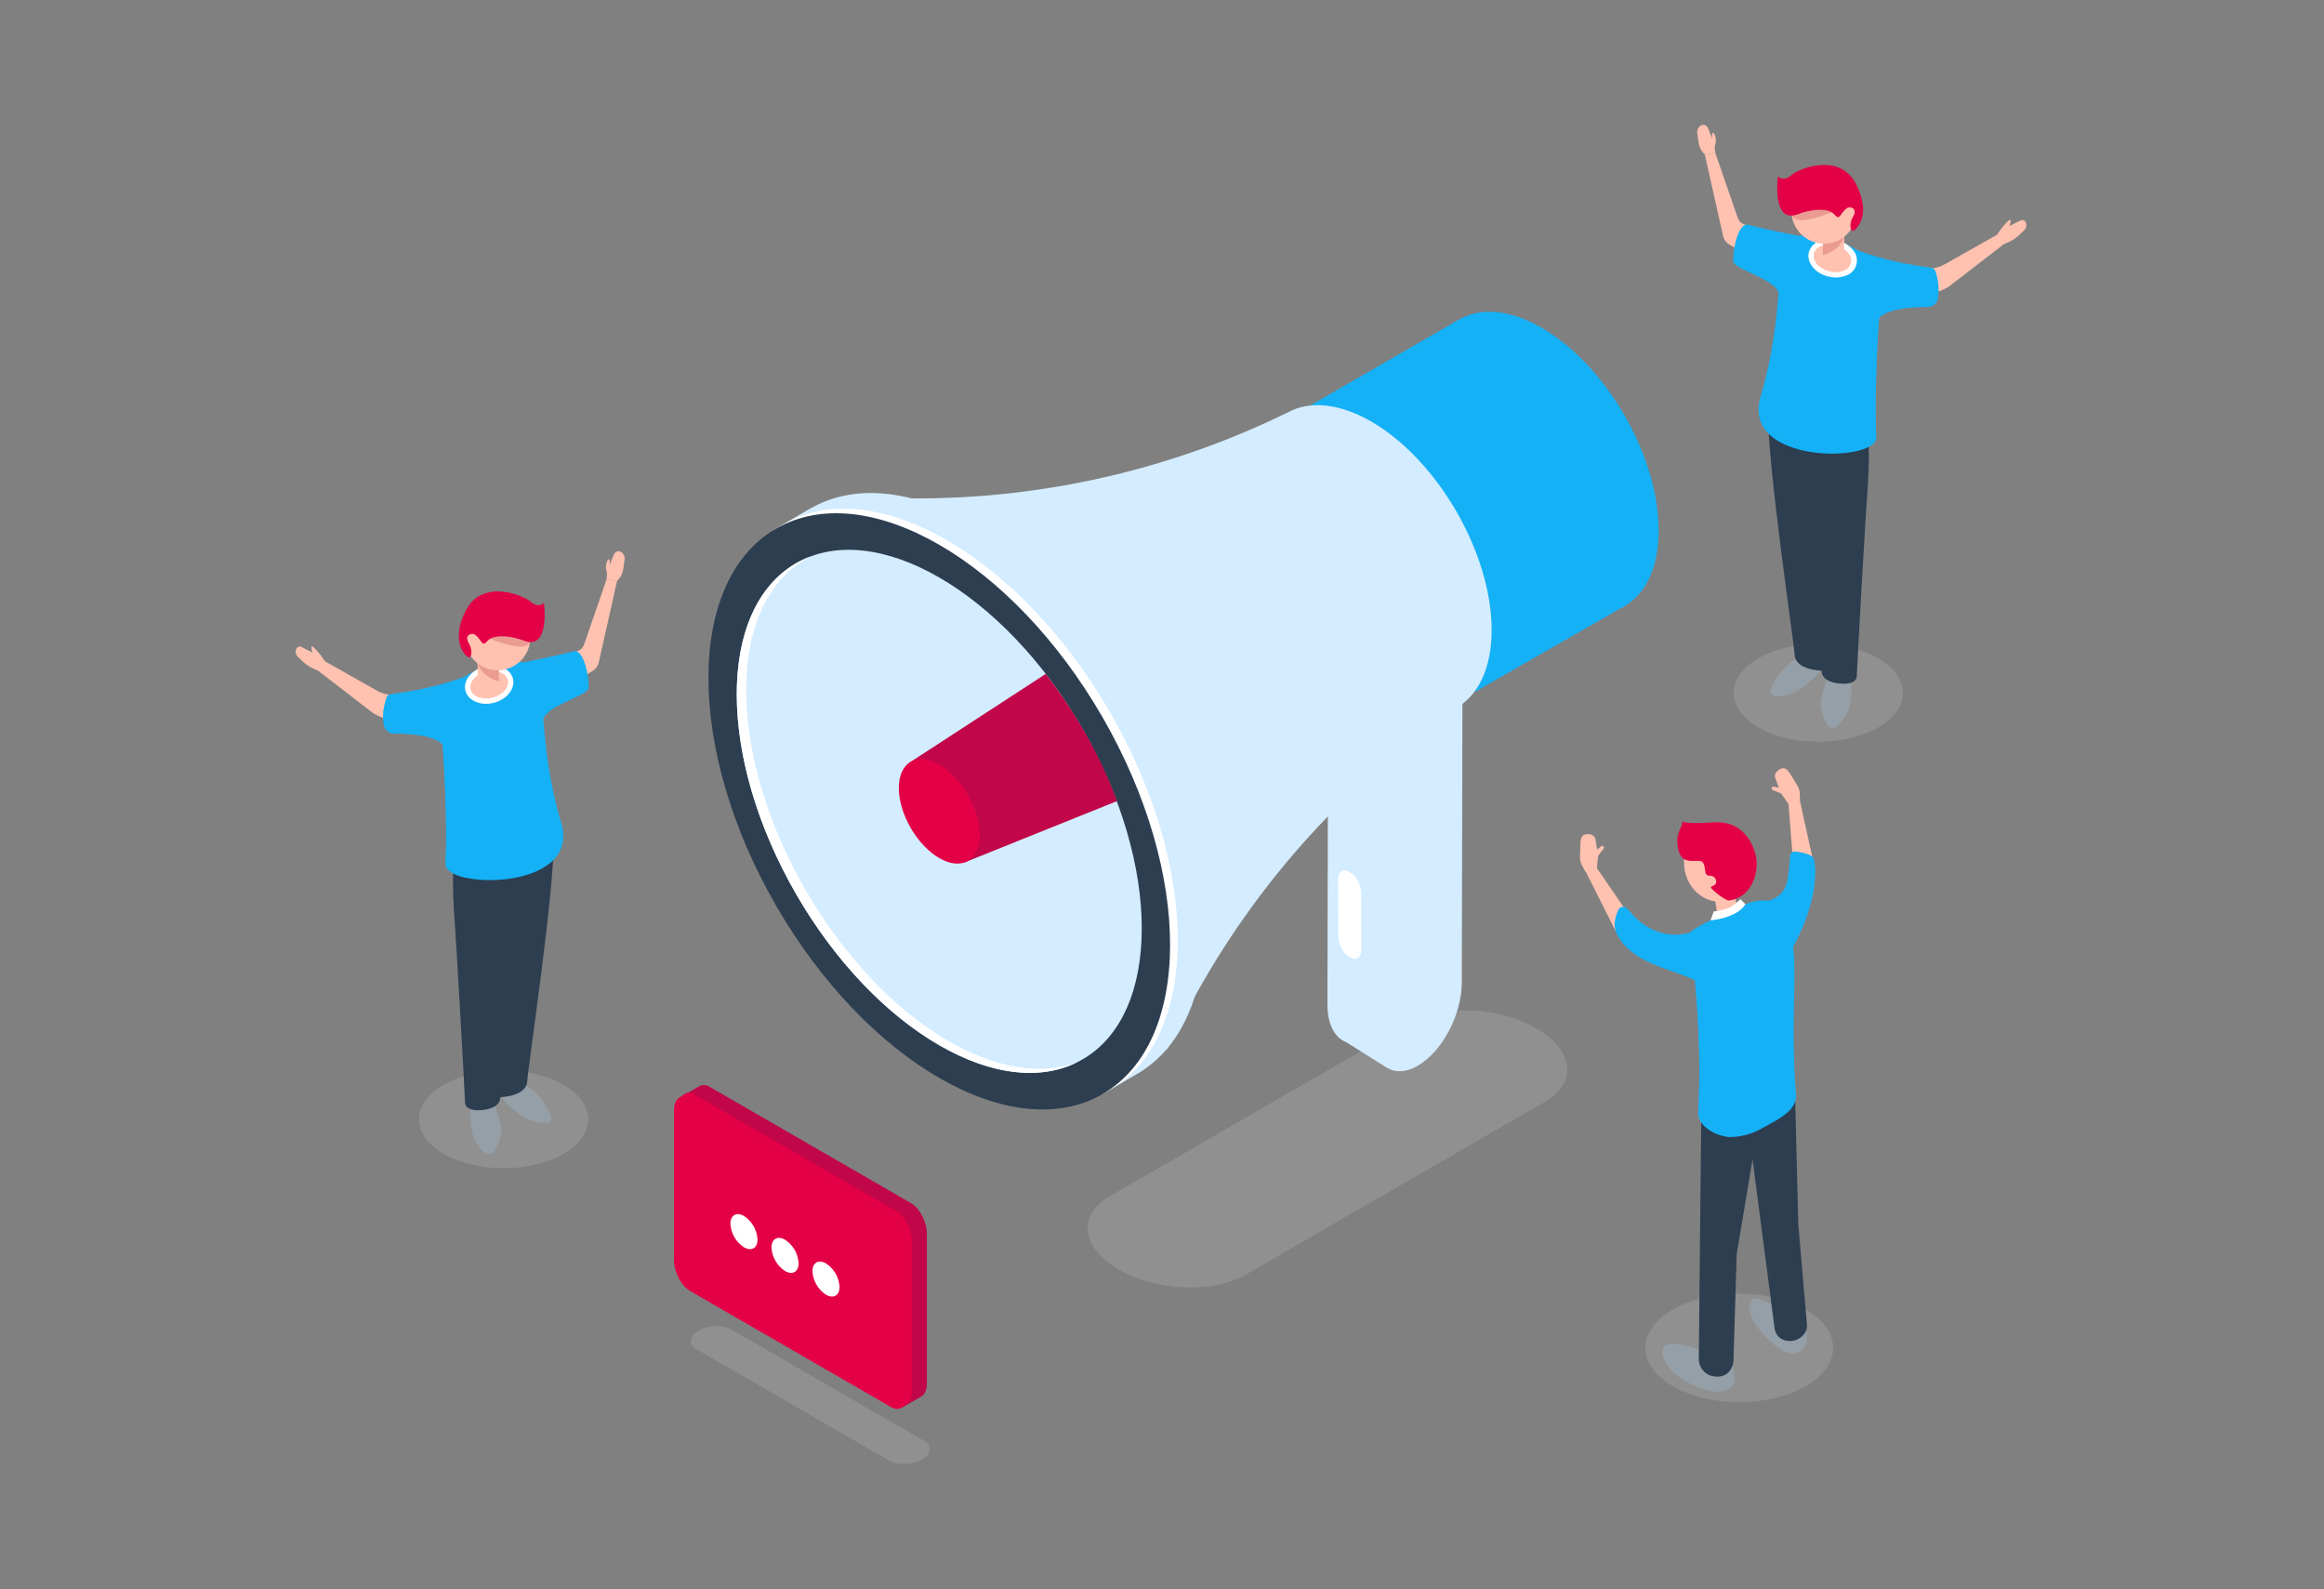 <?xml version="1.0" encoding="UTF-8"?>
<svg width="1024px" height="700px" viewBox="0 0 1024 700" version="1.1" xmlns="http://www.w3.org/2000/svg" xmlns:xlink="http://www.w3.org/1999/xlink">
    <rect x="0" y="0" width="1024" height="700" fill="#808080" stroke="none"/>
    <!-- Generator: Sketch 61 (89581) - https://sketch.com -->
    <title>dontfear_image</title>
    <desc>Created with Sketch.</desc>
    <g id="dontfear_image" stroke="none" stroke-width="1" fill="none" fill-rule="evenodd">
        <g id="Group-2" transform="translate(130.27, 55)" fill-rule="nonzero">
            <path d="M261.804,588.569 L176.549,539.351 C172.915,537.251 173.375,533.581 177.576,531.162 L177.576,531.162 C181.765,528.802 188.113,528.472 191.736,530.572 L276.991,579.802 C280.625,581.89 280.165,585.56 275.976,587.979 L275.976,587.979 C271.787,590.398 265.439,590.669 261.804,588.569 Z" id="Path" fill="#D6D6D6" opacity="0.2"></path>
            <ellipse id="Oval" fill="#D6D6D6" opacity="0.2" cx="670.899" cy="250.228" rx="37.3" ry="21.535"></ellipse>
            <path d="M673.082,238.876 C672.669,239.926 665.494,248.658 658.32,250.841 C656.206,251.589 653.961,251.898 651.724,251.75 C651.07,251.668 650.489,251.292 650.146,250.729 C649.804,250.166 649.737,249.477 649.965,248.859 C652.393,242.198 657.332,236.751 663.724,233.684 C675.89,227.654 673.082,238.876 673.082,238.876 Z" id="Path" fill="#959FA7"></path>
            <path d="M675.477,242.239 C673.902,245.99 672.716,249.893 671.937,253.886 C671.43,257.119 673.211,261.32 674.675,264.104 C675.106,264.921 675.89,265.492 676.8,265.651 C677.709,265.81 678.641,265.54 679.324,264.919 C682.595,262.068 684.676,258.092 685.153,253.779 C685.979,244.835 685.153,243.277 685.153,243.277 L675.477,242.239 Z" id="Path" fill="#959FA7"></path>
            <path d="M692.776,134.139 C693.327,142.051 693.327,149.992 692.776,157.904 C691.844,170.377 688.492,228.704 687.867,242.782 C687.867,242.782 688.174,247.03 679.949,246.098 C671.725,245.165 672.385,240.445 672.385,240.445 C672.385,240.445 660.821,240.28 660.467,233.472 C660.113,226.663 648.667,152.134 648.667,125.336 L692.776,134.139 Z" id="Path" fill="#2D3E50"></path>
            <path d="M680.539,51.35 C699.207,59.091 698.842,70.124 698.842,70.124 C698.842,70.124 695.183,110.586 696.481,137.608 C697,148.901 636.466,149.762 645.493,119.625 C656.113,84.095 652.148,55.339 657.128,50.996 C662.108,46.654 675.713,49.356 680.539,51.35 Z" id="Path" fill="#14B1F7"></path>
            <ellipse id="Oval" fill="#FFC2B0" transform="translate(677.296, 58.772) rotate(-75.55) translate(-677.296, -58.772) " cx="677.296" cy="58.772" rx="7.092" ry="9.629"></ellipse>
            <path d="M678.616,67.245 C677.441,67.24 676.272,67.089 675.135,66.797 C669.376,65.31 665.6,60.507 666.745,56.106 C667.417,53.786 669.179,51.941 671.465,51.162 C676.619,49.307 682.384,50.79 686.003,54.902 C687.669,56.657 688.314,59.147 687.71,61.49 C687.105,63.834 685.336,65.701 683.029,66.431 C681.625,66.987 680.126,67.264 678.616,67.245 L678.616,67.245 Z M675.772,52.696 C674.562,52.679 673.36,52.896 672.232,53.333 C670.662,53.856 669.441,55.104 668.952,56.684 C668.137,59.846 671.146,63.363 675.666,64.519 C677.767,65.116 680.004,65.025 682.05,64.26 C683.619,63.737 684.841,62.489 685.33,60.908 L685.33,60.908 C685.664,59.285 685.199,57.6 684.079,56.377 C682.649,54.731 680.738,53.576 678.616,53.073 C677.697,52.814 676.75,52.668 675.796,52.637 L675.772,52.696 Z" id="Shape" fill="#FFFFFF"></path>
            <path d="M673.058,50.513 C673.168,52.736 673.113,54.965 672.893,57.18 C672.798,59.032 679.3,60.779 680.988,59.091 C682.675,57.404 682.002,55.657 682.404,49.333 C682.805,43.008 673.058,50.513 673.058,50.513 Z" id="Path" fill="#FFC2B0"></path>
            <path d="M682.404,49.333 C682.404,49.333 680.799,55.233 672.893,57.451 L673.011,52.117 L682.404,49.333 Z" id="Path" fill="#EA9C92"></path>
            <circle id="Oval" fill="#FFC2B0" transform="translate(673.459, 37.977) rotate(-59.5) translate(-673.459, -37.977) " cx="673.459" cy="37.977" r="14.372"></circle>
            <path d="M676.799,38.536 C676.799,38.536 668.893,41.934 663.406,41.969 C657.919,42.005 659.134,37.415 659.134,37.415 L675.394,35.055 L676.799,38.536 Z" id="Path" fill="#EA9C92"></path>
            <path d="M661.777,39.432 C661.777,39.432 668.668,36.506 674.757,37.733 C676.192,38.009 677.486,38.777 678.415,39.904 C678.687,40.284 679.077,40.562 679.524,40.695 C680.598,40.943 682.345,36.494 684.433,36.388 C686.522,36.282 687.902,37.769 686.203,40.506 C684.504,43.244 685.023,46.3 685.849,46.737 C686.675,47.173 694.982,40.837 687.619,26.216 C680.256,11.596 661.577,19.49 658.674,22.452 C658.674,22.452 655.618,25.119 653.128,22.747 C653.081,22.747 650.296,43.645 661.777,39.432 Z" id="Path" fill="#E40046"></path>
            <path d="M647.936,48.046 L637.894,43.716 C636.745,43.217 635.858,42.258 635.451,41.073 L625.516,12.351 L620.926,13.154 L628.938,48.896 C629.31,50.565 630.374,51.998 631.864,52.837 L648.585,62.277 L647.936,48.046 Z" id="Path" fill="#FFC2B0"></path>
            <path d="M752.389,52.719 L754.749,51.657 C756.715,50.761 758.505,49.523 760.036,47.999 L761.641,46.418 C762.55,45.531 762.822,44.177 762.325,43.008 L762.325,43.008 C762.141,42.568 761.781,42.225 761.333,42.061 C760.885,41.898 760.389,41.929 759.965,42.146 L755.151,44.577 C755.151,44.577 755.906,42.441 755.54,41.887 C755.174,41.332 751.457,45.427 749.734,48.353 C748.012,51.28 752.389,52.719 752.389,52.719 Z" id="Path" fill="#FFC2B0"></path>
            <path d="M712.328,64.201 L720.919,63.245 C722.948,63.019 724.911,62.384 726.689,61.38 L749.687,48.4 L752.389,52.766 L728.872,70.915 C728.148,71.477 727.355,71.945 726.512,72.307 L712.482,78.302 L712.328,64.201 Z" id="Path" fill="#FFC2B0"></path>
            <path d="M620.961,13.154 L620.076,12.139 C619.07,10.974 618.418,9.545 618.2,8.021 L617.586,3.832 C617.371,2.529 617.898,1.214 618.955,0.422 L619.073,0.339 C619.62,-0.009 620.294,-0.094 620.911,0.107 C621.527,0.308 622.022,0.774 622.259,1.377 L624.324,6.369 C624.324,6.369 623.675,3.785 624.501,3.49 C625.115,3.289 626.271,6.487 625.587,8.28 C625.212,9.612 625.212,11.02 625.587,12.351 L620.961,13.154 Z" id="Path" fill="#FFC2B0"></path>
            <path d="M662.237,48.931 C662.237,48.931 645.47,45.616 640.348,44.07 C635.227,42.524 633.08,56.625 633.469,60.165 C633.858,63.705 651.299,67.705 653.376,73.818 C655.452,79.93 662.237,48.931 662.237,48.931 Z" id="Path" fill="#14B1F7"></path>
            <path d="M687.867,55.103 C687.867,55.103 700.127,60.366 720.636,62.926 C721.47,63.027 722.177,63.588 722.465,64.378 C723.885,68.325 724.259,72.574 723.55,76.709 C723.081,78.801 721.21,80.278 719.066,80.249 C712.647,80.249 698.829,80.815 696.646,86.821 C693.649,94.704 687.867,55.103 687.867,55.103 Z" id="Path" fill="#14B1F7"></path>
            <path d="M65.24,453.341 C79.801,461.743 103.425,461.743 117.986,453.341 C132.547,444.939 132.559,431.299 117.986,422.885 C103.413,414.472 79.801,414.484 65.24,422.885 C50.679,431.287 50.667,444.928 65.24,453.341 Z" id="Path" fill="#D6D6D6" opacity="0.2"></path>
            <path d="M89.43,426.756 C89.843,427.806 97.017,436.538 104.192,438.721 C106.306,439.468 108.55,439.777 110.788,439.629 C111.442,439.548 112.023,439.172 112.366,438.609 C112.708,438.046 112.775,437.357 112.546,436.738 C110.113,430.081 105.176,424.636 98.787,421.564 C86.622,415.534 89.43,426.756 89.43,426.756 Z" id="Path" fill="#959FA7"></path>
            <path d="M87.035,430.119 C88.61,433.87 89.796,437.772 90.575,441.765 C91.082,444.998 89.3,449.199 87.837,451.984 C87.406,452.801 86.621,453.372 85.712,453.531 C84.803,453.69 83.871,453.42 83.188,452.798 C79.916,449.948 77.836,445.972 77.359,441.659 C76.533,432.715 77.359,431.157 77.359,431.157 L87.035,430.119 Z" id="Path" fill="#959FA7"></path>
            <path d="M69.736,322.019 C69.184,329.931 69.184,337.872 69.736,345.784 C70.668,358.257 74.019,416.584 74.645,430.661 C74.645,430.661 74.338,434.909 82.562,433.977 C90.787,433.045 90.126,428.325 90.126,428.325 C90.126,428.325 101.69,428.16 102.044,421.351 C102.398,414.543 113.844,340.014 113.844,313.216 L69.736,322.019 Z" id="Path" fill="#2D3E50"></path>
            <path d="M81.972,239.23 C63.305,246.971 63.67,258.004 63.67,258.004 C63.67,258.004 67.329,298.466 66.031,325.488 C65.511,336.781 126.045,337.642 117.018,307.505 C106.398,271.975 110.363,243.218 105.384,238.876 C100.404,234.534 86.799,237.236 81.972,239.23 Z" id="Path" fill="#14B1F7"></path>
            <ellipse id="Oval" fill="#FFC2B0" transform="translate(85.308, 246.583) rotate(-14.45) translate(-85.308, -246.583) " cx="85.308" cy="246.583" rx="9.629" ry="7.092"></ellipse>
            <path d="M83.896,255.066 C79.483,255.066 75.718,252.835 74.81,249.307 L74.81,249.307 C73.63,244.906 77.453,240.103 83.211,238.616 C88.97,237.13 94.598,239.513 95.731,243.926 C96.864,248.34 93.1,253.13 87.341,254.617 C86.216,254.908 85.058,255.058 83.896,255.066 Z M77.087,248.729 C77.901,251.88 82.232,253.508 86.751,252.34 C91.271,251.172 94.28,247.62 93.466,244.505 C92.651,241.389 88.309,239.785 83.801,240.894 C79.294,242.003 76.273,245.614 77.087,248.729 L77.087,248.729 Z" id="Shape" fill="#FFFFFF"></path>
            <path d="M89.454,238.345 C89.343,240.568 89.399,242.797 89.619,245.012 C89.713,246.865 83.211,248.611 81.524,246.924 C79.837,245.236 80.509,243.49 80.108,237.165 C79.707,230.84 89.454,238.345 89.454,238.345 Z" id="Path" fill="#FFC2B0"></path>
            <path d="M80.108,237.165 C80.108,237.165 81.713,243.065 89.619,245.283 L89.501,239.95 L80.108,237.165 Z" id="Path" fill="#EA9C92"></path>
            <circle id="Oval" fill="#FFC2B0" transform="translate(89.011, 225.919) rotate(-30.5) translate(-89.011, -225.919) " cx="89.011" cy="225.919" r="14.372"></circle>
            <path d="M85.713,226.427 C85.713,226.427 93.619,229.814 99.106,229.849 C104.593,229.884 103.378,225.306 103.378,225.306 L87.117,222.946 L85.713,226.427 Z" id="Path" fill="#EA9C92"></path>
            <path d="M100.734,227.312 C100.734,227.312 93.843,224.386 87.754,225.613 C86.32,225.889 85.026,226.657 84.096,227.784 C83.825,228.164 83.434,228.442 82.987,228.575 C81.913,228.822 80.167,224.374 78.078,224.268 C75.99,224.161 74.609,225.648 76.308,228.386 C78.008,231.123 77.488,234.18 76.662,234.616 C75.836,235.053 67.529,228.716 74.892,214.096 C82.256,199.476 100.935,207.382 103.838,210.332 C103.838,210.332 106.894,212.999 109.384,210.627 C109.431,210.627 112.216,231.525 100.734,227.312 Z" id="Path" fill="#E40046"></path>
            <path d="M114.576,235.985 L124.618,231.654 C125.767,231.156 126.653,230.196 127.06,229.011 L136.996,200.231 L141.586,201.033 L133.574,236.776 C133.204,238.446 132.14,239.88 130.647,240.717 L113.891,250.145 L114.576,235.985 Z" id="Path" fill="#FFC2B0"></path>
            <path d="M10.122,240.599 L7.821,239.537 C5.856,238.641 4.066,237.402 2.535,235.879 L0.93,234.298 C0.02,233.411 -0.251,232.057 0.246,230.887 L0.246,230.887 C0.43,230.447 0.789,230.104 1.237,229.941 C1.685,229.777 2.181,229.808 2.606,230.026 L7.42,232.457 C7.42,232.457 6.665,230.321 7.031,229.766 C7.396,229.212 11.113,233.306 12.836,236.233 C14.559,239.159 10.122,240.599 10.122,240.599 Z" id="Path" fill="#FFC2B0"></path>
            <path d="M50.183,252.08 L41.593,251.124 C39.563,250.898 37.601,250.264 35.823,249.26 L12.824,236.28 L10.122,240.646 L33.64,258.794 C34.364,259.357 35.157,259.825 36,260.187 L50.03,266.181 L50.183,252.08 Z" id="Path" fill="#FFC2B0"></path>
            <path d="M141.551,201.033 L142.436,200.019 C143.448,198.844 144.1,197.401 144.312,195.865 L144.925,191.676 C145.141,190.373 144.613,189.058 143.557,188.266 L143.439,188.183 C142.891,187.835 142.217,187.75 141.601,187.951 C140.984,188.152 140.49,188.618 140.253,189.222 L138.176,194.248 C138.176,194.248 138.825,191.664 137.999,191.369 C137.385,191.169 136.229,194.366 136.913,196.16 C137.288,197.491 137.288,198.9 136.913,200.231 L141.551,201.033 Z" id="Path" fill="#FFC2B0"></path>
            <path d="M100.274,236.811 C100.274,236.811 117.042,233.495 122.163,231.949 C127.284,230.404 129.432,244.457 129.043,248.021 C128.653,251.585 111.213,255.561 109.136,261.674 C107.059,267.786 100.274,236.811 100.274,236.811 Z" id="Path" fill="#14B1F7"></path>
            <path d="M74.645,242.982 C74.645,242.982 62.384,248.245 41.876,250.806 C41.042,250.906 40.334,251.467 40.047,252.257 C38.627,256.205 38.253,260.453 38.961,264.588 C39.43,266.681 41.301,268.158 43.445,268.128 C49.865,268.128 63.682,268.695 65.924,274.701 C68.863,282.583 74.645,242.982 74.645,242.982 Z" id="Path" fill="#14B1F7"></path>
            <path d="M45.145,264.435 C48.803,264.86 57.806,265.615 64.733,266.205 C66.613,266.367 68.326,267.354 69.408,268.901 C70.49,270.448 70.83,272.395 70.338,274.217 C66.644,288.377 71.518,311.175 70.644,318.892 C69.594,328.119 75.187,331.683 75.211,331.707 C69.689,330.527 65.948,328.332 66.078,325.488 C66.845,308.885 65.771,287.244 64.815,272.99 C60.78,268.588 49.086,268.105 43.375,268.152 C41.203,268.15 39.34,266.604 38.938,264.47 C38.483,262.003 38.463,259.475 38.879,257.001 C38.879,257.142 38.879,263.703 45.145,264.435 Z" id="Path" fill="#14B1F7"></path>
            <path d="M271.02,474.959 L182.52,423.841 C181.174,422.898 179.424,422.754 177.942,423.463 L177.942,423.463 L169.351,428.419 L175.393,430.626 L175.393,495.101 C175.393,500.352 178.579,506.441 182.473,508.718 L267.103,557.582 L267.103,565.146 L275.776,560.143 L275.776,560.143 C277.239,559.246 278.136,557.287 278.136,554.467 L278.136,488.623 C278.147,483.325 274.961,477.224 271.02,474.959 Z" id="Path" fill="#C10649"></path>
            <path d="M262.276,564.827 L173.776,513.71 C169.835,511.444 166.696,505.344 166.696,500.093 L166.696,434.225 C166.696,428.986 169.882,426.567 173.776,428.844 L262.276,479.962 C266.206,482.227 269.357,488.328 269.357,493.567 L269.357,559.411 C269.404,564.686 266.206,567.105 262.276,564.827 Z" id="Path" fill="#E40046"></path>
            <path d="M264.436,478.428 L175.936,427.31 C173.446,425.871 171.216,426.319 169.977,428.172 C171.283,427.89 172.648,428.145 173.765,428.88 L262.265,479.997 C266.194,482.263 269.345,488.363 269.345,493.603 L269.345,559.447 C269.418,561.038 269.007,562.614 268.165,563.966 C270.171,563.447 271.517,561.264 271.517,557.877 L271.517,492.045 C271.575,486.794 268.389,480.705 264.436,478.428 Z" id="Path" fill="#E40046"></path>
            <path d="M203.512,491.018 C203.512,494.83 200.834,496.376 197.542,494.476 C194.012,492.177 191.79,488.333 191.559,484.127 C191.559,480.316 194.238,478.77 197.542,480.67 C201.062,482.976 203.278,486.817 203.512,491.018 L203.512,491.018 Z" id="Path" fill="#FFFFFF"></path>
            <path d="M221.614,501.485 C221.614,505.296 218.935,506.842 215.631,504.931 C212.106,502.629 209.889,498.786 209.66,494.582 C209.66,490.771 212.339,489.237 215.631,491.136 C219.163,493.433 221.386,497.278 221.614,501.485 Z" id="Path" fill="#FFFFFF"></path>
            <path d="M239.656,511.916 C239.656,515.728 236.989,517.273 233.685,515.374 C230.159,513.073 227.941,509.229 227.714,505.025 C227.714,501.214 230.381,499.668 233.685,501.568 C237.21,503.869 239.427,507.713 239.656,511.916 Z" id="Path" fill="#FFFFFF"></path>
            <path d="M418.485,506.606 L550.645,430.272 C564.958,422.012 563.165,407.569 546.645,398.034 L546.645,398.034 C530.125,388.488 505.109,387.414 490.795,395.674 L358.635,472.02 C344.334,480.28 346.127,494.712 362.647,504.258 L362.647,504.258 C379.167,513.828 404.171,514.866 418.485,506.606 Z" id="Path" fill="#D6D6D6" opacity="0.2"></path>
            <path d="M494.123,365.785 L494.123,348.935 L514.065,248.446 L494.359,236.268 L454.9,258.063 L454.616,387.58 C454.616,396.288 457.861,402.188 462.876,404.1 L462.876,404.1 L480.423,415.133 L482.63,406.79 L485.65,391.592 C490.772,384.075 494.111,374.505 494.123,365.785 Z" id="Path" fill="#D4ECFF"></path>
            <path d="M494.04,414.708 L494.04,414.708 C483.137,420.726 474.334,414 474.358,399.698 L474.641,270.205 L514.112,248.422 L513.829,377.939 C513.793,392.217 504.932,408.69 494.04,414.708 Z" id="Path" fill="#D4ECFF"></path>
            <ellipse id="Oval" fill="#14B1F7" transform="translate(549.02, 148.914) rotate(-30) translate(-549.02, -148.914) " cx="549.02" cy="148.914" rx="42.091" ry="72.9"></ellipse>
            <polygon id="Path" fill="#14B1F7" points="585.974 211.724 435.961 297.746 355.319 176.607 511.61 86.349"></polygon>
            <path d="M526.974,222.557 C526.974,188.738 503.232,147.627 473.957,130.717 C460.646,123.035 448.504,121.702 439.194,125.667 L439.194,125.667 L439.005,125.773 L438.769,125.879 C438.356,126.068 437.955,126.269 437.589,126.469 C382.218,153.684 320.942,166.682 259.291,164.288 L241.827,163.604 L383.993,407.286 L391.699,392.406 C419.78,338.13 460.822,291.624 511.186,257.013 C520.932,251.537 526.974,239.608 526.974,222.557 Z" id="Path" fill="#D4ECFF"></path>
            <path d="M400.572,352.215 C400.572,287.315 355.048,208.491 298.868,176.065 C270.855,159.887 245.497,158.365 227.101,168.855 L227.101,168.855 L227.006,168.855 L226.865,168.926 L210.156,178.767 L215.985,177.587 C204.185,189.941 197.105,209.447 197.105,234.817 C197.105,299.717 242.641,378.541 298.809,410.967 C320.852,423.699 341.289,427.369 357.915,423.227 L355.296,427.145 L370.636,418.165 L370.884,418.024 L371.426,417.705 L371.426,417.705 C389.516,406.849 400.572,384.24 400.572,352.215 Z" id="Path" fill="#D4ECFF"></path>
            <path d="M388.678,359.153 C388.678,294.253 343.142,215.429 286.974,183.003 C259.338,167.049 234.275,165.303 215.95,175.38 L213.389,176.879 C212.528,177.433 211.666,178.059 210.828,178.625 L216.009,177.551 C204.209,189.906 197.129,209.411 197.129,234.781 C197.129,299.681 242.665,378.505 298.833,410.932 C320.875,423.664 341.313,427.334 357.939,423.192 L355.579,426.732 C375.91,417.021 388.678,393.491 388.678,359.153 Z" id="Path" fill="#FFFFFF"></path>
            <ellipse id="Oval" fill="#2D3E50" transform="translate(283.59, 302.437) rotate(-30) translate(-283.59, -302.437) " cx="283.59" cy="302.437" rx="83.037" ry="143.83"></ellipse>
            <ellipse id="Oval" fill="#D4ECFF" transform="translate(283.59, 302.437) rotate(-30) translate(-283.59, -302.437) " cx="283.59" cy="302.437" rx="72.853" ry="126.189"></ellipse>
            <path d="M287.764,403.675 C238.476,375.213 198.533,306.018 198.533,249.095 C198.533,219.217 209.554,198.673 227.148,190.012 C207.088,197.352 194.367,218.71 194.367,250.877 C194.367,307.788 234.31,376.983 283.599,405.457 C306.998,418.968 328.297,420.856 344.204,413.02 C328.828,418.661 309.181,416.041 287.764,403.675 Z" id="Path" fill="#FFFFFF"></path>
            <g id="Group" transform="translate(257.356, 241.885)">
                <path d="M73.139,2.01225703e-13 C80.03,8.943 86.117,18.131 91.4,27.566 C96.683,37 101.056,46.49 104.519,56.037 L37.406,83.025 L12.886,39.211 L73.139,2.01225703e-13 Z" id="Path" fill="#C10649"></path>
                <ellipse id="Oval" fill="#E40046" transform="translate(26.235, 60.552) rotate(-30) translate(-26.235, -60.552) " cx="26.235" cy="60.552" rx="14.549" ry="25.205"></ellipse>
            </g>
            <path d="M464.847,366.859 L464.151,366.458 C461.555,364.971 459.431,360.971 459.431,357.525 L459.36,332.544 C459.36,329.099 461.437,327.506 464.021,329.004 L464.729,329.406 C467.313,330.892 469.449,334.893 469.449,338.338 L469.52,363.319 C469.532,366.753 467.396,368.334 464.847,366.859 Z" id="Path" fill="#FFFFFF"></path>
            <path d="M665.329,555.682 C649.163,565.016 622.967,565.016 606.813,555.682 C590.659,546.349 590.659,531.233 606.813,521.899 C622.967,512.565 649.163,512.577 665.329,521.899 C681.495,531.221 681.483,546.325 665.329,555.682 Z" id="Path" fill="#D6D6D6" opacity="0.2"></path>
            <path d="M661.423,526.135 C664.422,527.566 666.201,530.724 665.872,534.029 C665.851,535.345 665.632,536.65 665.223,537.9 C664.314,539.823 661.305,542.466 656.503,540.567 C651.7,538.667 641.056,528.625 640.655,522.1 C639.912,509.934 653.836,522.89 661.423,526.135 Z" id="Path" fill="#959FA7"></path>
            <path d="M633.233,546.325 C633.233,546.325 634.413,553.346 633.823,554.585 C633.233,555.824 629.929,558.621 624.985,558.031 C620.041,557.441 605.869,552.532 602.706,543.186 C597.809,528.684 630.094,544.272 630.094,544.272 L633.233,546.325 Z" id="Path" fill="#959FA7"></path>
            <path d="M619.356,434.072 L618.259,543.635 C618.211,547.258 620.698,550.423 624.23,551.234 C624.643,551.305 625.091,551.352 625.563,551.399 C628.065,551.778 630.571,550.742 632.077,548.709 C632.986,547.408 633.495,545.87 633.54,544.284 L634.956,497.508 L641.93,455.689 L651.594,529.711 C651.693,531.654 652.67,533.447 654.249,534.584 C655.557,535.428 657.096,535.84 658.65,535.764 C660.936,535.675 663.079,534.625 664.55,532.873 C665.482,531.77 665.978,530.364 665.943,528.92 L662.096,484.399 L660.668,427.593 L619.356,434.072 Z" id="Path" fill="#2D3E50"></path>
            <path d="M633.552,336.002 L635.286,345.985 C635.212,348.13 633.656,349.936 631.546,350.327 C627.746,351.271 626.566,348.817 626.566,348.817 L624.843,337.571 L633.552,336.002 Z" id="Path" fill="#FFC2B0"></path>
            <path d="M612.595,330.527 C615.285,339.082 623.64,344.049 631.251,341.619 C638.862,339.188 642.838,330.279 640.136,321.736 C637.434,313.192 629.079,308.213 621.48,310.644 C613.881,313.074 609.893,321.972 612.595,330.527 Z" id="Path" fill="#FFC2B0"></path>
            <path d="M633.103,346.162 C633.363,346.055 649.234,335.837 655.098,346.527 C664.668,363.968 657.671,383.969 661.081,427.381 C661.659,434.65 651.311,439.075 646.414,441.871 C642.094,444.414 637.194,445.807 632.183,445.919 C627.215,445.919 617.704,441.553 618.023,435.063 C619.616,405.244 616.984,380.098 614.542,355.708 C614.565,355.708 617.61,352.427 633.103,346.162 Z" id="Path" fill="#14B1F7"></path>
            <polygon id="Path" fill="#FFC2B0" points="581.632 355.2 568.345 328.816 572.51 326.184 586.281 346.28"></polygon>
            <polygon id="Path" fill="#FFC2B0" points="669.282 327.187 662.816 297.782 657.671 297.841 659.606 322.219"></polygon>
            <path d="M614.565,355.708 C614.565,355.708 599.709,361.608 586.93,345.465 C586.437,344.799 585.639,344.428 584.812,344.481 C583.985,344.533 583.24,345.002 582.835,345.725 C581.655,348.368 580.239,352.357 581.986,356.109 C589.703,372.629 616.04,372.098 622.389,381.373 C628.737,390.648 614.565,355.708 614.565,355.708 Z" id="Path" fill="#14B1F7"></path>
            <path d="M643.216,342.492 C643.216,342.492 655.488,343.436 657.258,332.816 C657.887,329.306 658.281,325.758 658.438,322.196 C658.451,321.599 658.714,321.034 659.162,320.64 C659.611,320.245 660.204,320.056 660.798,320.119 C663.736,320.485 668.291,321.358 668.904,323.329 C669.825,326.267 671.559,340.698 659.464,362.823 C651.547,377.325 643.216,342.492 643.216,342.492 Z" id="Path" fill="#14B1F7"></path>
            <path d="M662.851,297.852 L662.733,294.501 C662.688,293.317 662.343,292.164 661.73,291.15 L658.332,285.545 L657.435,284.424 C656.622,283.39 655.158,283.14 654.048,283.846 L653.258,284.33 C652.265,284.961 651.695,286.082 651.771,287.256 L653.529,291.976 L651.299,291.539 C651.092,291.498 650.877,291.543 650.704,291.663 C650.53,291.783 650.413,291.968 650.378,292.177 L650.378,292.177 C650.311,292.543 650.507,292.906 650.85,293.05 L654.485,294.513 L657.789,299.233 L662.851,297.852 Z" id="Path" fill="#FFC2B0"></path>
            <path d="M568.239,328.993 L566.681,326.019 C566.137,324.967 565.869,323.793 565.902,322.609 L566.103,316.072 L566.315,314.667 C566.513,313.364 567.665,312.421 568.982,312.484 L569.902,312.484 C571.079,312.54 572.133,313.232 572.652,314.29 L573.478,319.305 L575.201,317.83 C575.537,317.55 576.036,317.592 576.322,317.924 L576.322,317.924 C576.556,318.217 576.556,318.634 576.322,318.927 L573.891,321.995 L573.254,328.379 L568.239,328.993 Z" id="Path" fill="#FFC2B0"></path>
            <path d="M624.265,378.057 C625.551,383.957 617.775,428.384 626.424,444.633 C622.094,442.886 617.822,439.452 618.046,435.063 C618.963,415.642 618.478,396.181 616.595,376.83 C609.196,373.089 597.632,370.847 589.455,364.853 C598.222,368.145 623.156,372.794 624.265,378.057 Z" id="Path" fill="#14B1F7"></path>
            <path d="M638.803,343.365 L636.596,341.099 C636.596,341.099 632.973,344.805 630.059,345.454 C628.351,345.948 626.607,346.307 624.843,346.527 L623.427,350.445 C623.427,350.445 634.956,349.584 638.803,343.365 Z" id="Path" fill="#FFFFFF"></path>
            <path d="M622.943,330.798 C622.339,330.794 621.773,330.5 621.421,330.007 C620.819,329.134 621.197,325.122 619.344,324.461 C616.442,323.423 609.562,327.057 608.819,316.591 C608.441,311.139 611.084,309.7 611.073,306.714 C611.073,306.714 610.848,308.213 624.855,307.281 C638.862,306.348 643.405,318.786 643.735,324.709 C644.065,330.633 641.198,340.368 631.628,341.701 C630.047,341.925 623.368,336.568 623.557,335.86 C623.746,335.152 626.236,335.199 625.917,333.158 C625.85,332.445 625.494,331.79 624.933,331.344 C624.372,330.899 623.653,330.702 622.943,330.798 Z" id="Path" fill="#E40046"></path>
        </g>
    </g>
</svg>